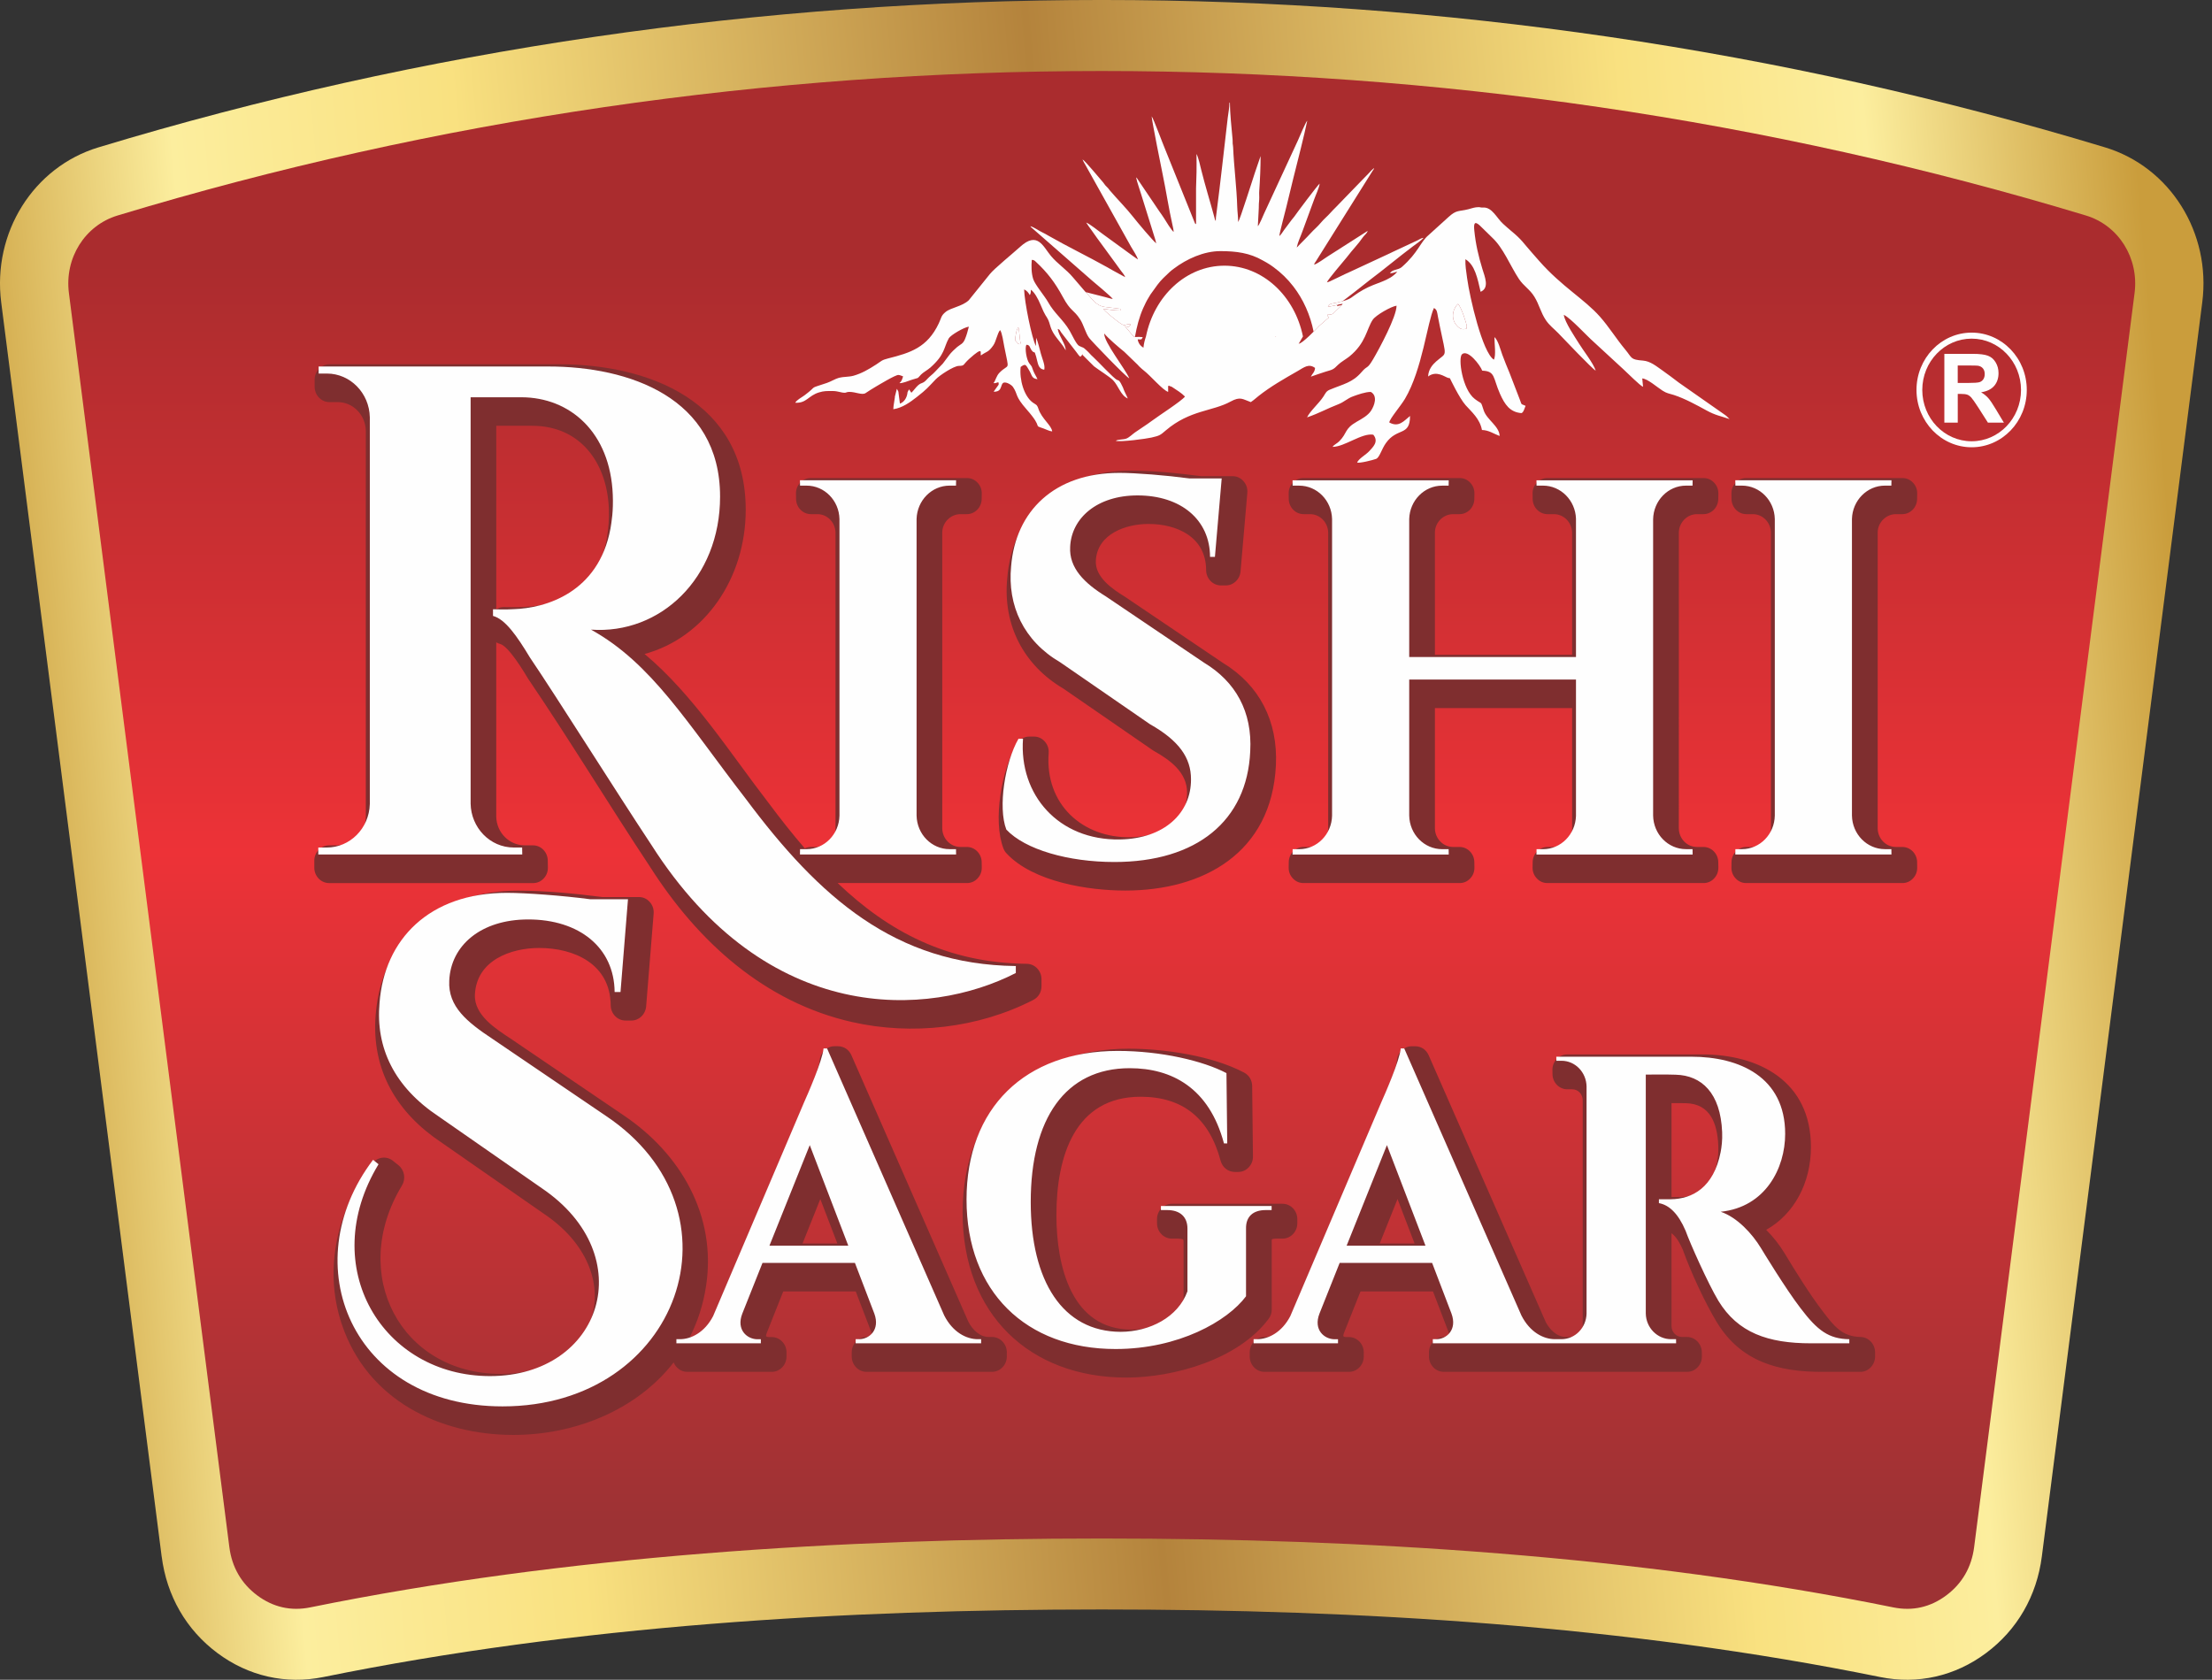 <svg xmlns="http://www.w3.org/2000/svg" fill="none" viewBox="0 0 79 60" height="60" width="79">
<rect x="0" y="0" width="79" height="60" fill="#333333" stroke="none"/>
<path fill="url(#paint0_linear_611_143)" d="M5.773 55.595L0.043 10.801C-0.275 8.309 1.193 5.967 3.515 5.264C26.698 -1.755 51.997 -1.755 75.181 5.264C77.503 5.967 78.972 8.309 78.652 10.801L72.923 55.595C72.742 57.007 72.045 58.215 70.932 59.045C69.825 59.872 68.488 60.175 67.151 59.903C58.088 58.06 48.57 57.489 39.348 57.489C30.126 57.489 20.608 58.06 11.546 59.903C10.208 60.175 8.871 59.872 7.764 59.045C6.651 58.215 5.954 57.006 5.774 55.595H5.773Z" clip-rule="evenodd" fill-rule="evenodd"></path>
<path fill="url(#paint1_linear_611_143)" d="M8.191 55.261L2.461 10.467C2.301 9.216 3.031 8.052 4.197 7.698C26.933 0.816 51.763 0.816 74.499 7.698C75.665 8.051 76.395 9.216 76.235 10.467L70.505 55.261C70.413 55.98 70.077 56.563 69.51 56.986C68.944 57.409 68.304 57.554 67.619 57.415C58.5 55.56 48.63 54.954 39.348 54.954C30.067 54.954 20.197 55.56 11.077 57.415C10.393 57.554 9.753 57.409 9.186 56.986C8.62 56.563 8.283 55.98 8.191 55.261Z" clip-rule="evenodd" fill-rule="evenodd"></path>
<path fill="#7F2E2F" d="M28.743 30.302C28.809 30.271 28.883 30.253 28.96 30.253H29.193C29.547 30.253 29.833 29.959 29.84 29.603V19.023C29.831 18.657 29.545 18.365 29.193 18.365H28.96C28.672 18.365 28.436 18.125 28.431 17.825L28.428 17.634C28.426 17.481 28.477 17.349 28.58 17.24C28.683 17.131 28.81 17.076 28.957 17.076H34.534C34.681 17.076 34.808 17.131 34.911 17.24C35.014 17.349 35.065 17.481 35.063 17.634L35.06 17.825C35.055 18.124 34.819 18.365 34.531 18.365H34.302C33.951 18.365 33.662 18.657 33.652 19.006L33.652 29.592C33.659 29.96 33.949 30.253 34.302 30.253H34.531C34.819 30.253 35.055 30.494 35.06 30.793L35.063 30.984C35.065 31.137 35.014 31.269 34.911 31.378C34.808 31.487 34.681 31.542 34.534 31.542H29.917C31.736 33.279 33.833 34.395 36.673 34.427C36.962 34.431 37.196 34.676 37.196 34.977V35.226C37.196 35.44 37.086 35.623 36.901 35.718C34.932 36.729 32.572 36.991 30.432 36.507C27.324 35.804 24.934 33.66 23.215 30.96C21.75 28.751 20.369 26.466 18.883 24.276C18.877 24.267 18.872 24.26 18.867 24.252C18.708 23.988 18.166 23.082 17.863 23.002C17.812 22.989 17.766 22.969 17.723 22.943V29.169C17.734 29.742 18.19 30.195 18.74 30.195H19.035C19.323 30.195 19.558 30.436 19.563 30.735L19.567 30.984C19.57 31.137 19.519 31.27 19.416 31.379C19.313 31.488 19.186 31.543 19.039 31.543H11.754C11.463 31.543 11.225 31.296 11.225 30.994V30.744C11.225 30.442 11.463 30.195 11.754 30.195H12.061C12.608 30.195 13.05 29.74 13.065 29.188V15.388C13.055 14.82 12.608 14.363 12.061 14.363H11.765C11.474 14.363 11.237 14.116 11.237 13.813V13.56C11.237 13.258 11.474 13.011 11.765 13.011H19.977C23.151 13.011 26.633 14.329 26.633 18.208C26.633 20.663 25.168 22.776 23.021 23.36C24.753 24.804 26.093 26.926 27.444 28.673C27.87 29.245 28.3 29.79 28.742 30.302H28.743ZM17.724 21.761C17.803 21.712 17.895 21.684 17.994 21.684C18.228 21.684 18.457 21.698 18.692 21.681C18.7 21.68 18.706 21.68 18.713 21.68C20.194 21.637 21.377 20.821 21.668 19.261C21.73 18.883 21.76 18.556 21.745 18.168C21.678 16.481 20.685 15.209 19.012 15.209H17.724V21.761ZM43.67 23.674C44.98 24.47 45.644 25.756 45.568 27.336C45.416 30.473 42.972 31.81 40.188 31.81C38.88 31.81 36.907 31.508 35.95 30.485C35.899 30.431 35.864 30.376 35.837 30.306C35.448 29.29 35.778 27.499 36.309 26.577C36.407 26.407 36.572 26.31 36.762 26.31H36.925C37.078 26.31 37.209 26.37 37.313 26.486C37.416 26.603 37.464 26.743 37.452 26.901C37.316 28.743 38.675 29.936 40.378 29.906C41.329 29.889 42.396 29.45 42.396 28.311C42.396 27.574 41.768 27.137 41.206 26.82C41.192 26.812 41.18 26.805 41.166 26.795L37.98 24.598C36.569 23.766 35.81 22.338 35.973 20.657C36.17 18.154 38.036 16.811 40.366 16.811C41.185 16.811 42.085 16.902 42.9 17.009H44.021C44.174 17.009 44.307 17.07 44.411 17.188C44.514 17.306 44.561 17.448 44.547 17.608L44.305 20.411C44.281 20.695 44.053 20.911 43.779 20.911H43.605C43.314 20.911 43.077 20.665 43.076 20.363C43.073 19.172 42.024 18.715 41.015 18.715C40.225 18.715 39.185 19.061 39.137 20.031C39.107 20.619 39.737 21.045 40.16 21.305C40.167 21.309 40.173 21.312 40.179 21.317L43.67 23.674L43.67 23.674ZM56.147 25.293H51.247V29.592C51.254 29.96 51.544 30.253 51.897 30.253H52.127C52.415 30.253 52.65 30.493 52.655 30.793L52.658 30.983C52.661 31.137 52.61 31.269 52.507 31.378C52.404 31.487 52.277 31.542 52.13 31.542H46.553C46.406 31.542 46.279 31.487 46.176 31.378C46.072 31.269 46.022 31.137 46.024 30.983L46.027 30.793C46.032 30.494 46.267 30.253 46.556 30.253H46.788C47.142 30.253 47.428 29.959 47.435 29.602V19.022C47.427 18.657 47.14 18.365 46.788 18.365H46.556C46.268 18.365 46.032 18.124 46.027 17.825L46.024 17.634C46.022 17.481 46.072 17.349 46.176 17.24C46.279 17.131 46.406 17.076 46.553 17.076H52.13C52.277 17.076 52.403 17.131 52.507 17.24C52.61 17.349 52.661 17.481 52.658 17.634L52.655 17.825C52.65 18.124 52.415 18.365 52.127 18.365H51.897C51.546 18.365 51.257 18.657 51.247 19.006V23.389H56.147V19.006C56.129 18.648 55.843 18.365 55.497 18.365H55.267C54.979 18.365 54.743 18.124 54.738 17.825L54.735 17.634C54.733 17.481 54.784 17.349 54.888 17.24C54.99 17.131 55.117 17.076 55.264 17.076H60.841C60.988 17.076 61.115 17.131 61.218 17.24C61.321 17.349 61.372 17.481 61.37 17.634L61.367 17.825C61.362 18.124 61.127 18.365 60.838 18.365H60.605C60.252 18.365 59.965 18.663 59.959 19.019L59.958 29.592C59.965 29.96 60.252 30.253 60.605 30.253H60.838C61.126 30.253 61.362 30.494 61.367 30.794L61.37 30.984C61.372 31.137 61.321 31.269 61.218 31.378C61.115 31.487 60.988 31.542 60.841 31.542H55.264C55.117 31.542 54.991 31.487 54.888 31.378C54.784 31.269 54.733 31.137 54.735 30.984L54.738 30.794C54.743 30.494 54.979 30.253 55.267 30.253H55.497C55.849 30.253 56.135 29.962 56.147 29.615V25.293H56.147ZM68.468 30.793L68.471 30.983C68.474 31.137 68.423 31.269 68.32 31.378C68.216 31.487 68.09 31.542 67.943 31.542H62.365C62.218 31.542 62.092 31.487 61.989 31.378C61.886 31.269 61.835 31.137 61.837 30.983L61.84 30.793C61.845 30.494 62.08 30.253 62.368 30.253H62.601C62.955 30.253 63.241 29.959 63.248 29.602L63.248 19.022C63.24 18.657 62.953 18.365 62.601 18.365H62.368C62.08 18.365 61.845 18.124 61.84 17.825L61.837 17.634C61.835 17.481 61.885 17.349 61.989 17.24C62.092 17.131 62.218 17.076 62.365 17.076H67.943C68.09 17.076 68.216 17.131 68.32 17.24C68.423 17.349 68.474 17.481 68.471 17.634L68.468 17.825C68.463 18.124 68.228 18.365 67.94 18.365H67.71C67.359 18.365 67.07 18.657 67.06 19.006V29.592C67.067 29.96 67.357 30.253 67.71 30.253H67.94C68.228 30.253 68.464 30.493 68.469 30.793H68.468ZM24.637 47.756H24.672C24.98 47.756 25.24 47.503 25.382 47.238L28.63 39.604C28.779 39.273 29.249 38.199 29.274 37.877C29.296 37.59 29.524 37.371 29.801 37.371H29.927C30.139 37.371 30.32 37.492 30.408 37.693L34.585 47.213C34.73 47.492 34.988 47.756 35.312 47.756H35.429C35.72 47.756 35.958 48.003 35.958 48.306V48.452C35.958 48.754 35.72 49.001 35.429 49.001H30.948C30.657 49.001 30.419 48.755 30.419 48.452V48.306C30.419 48.003 30.657 47.756 30.948 47.756H31.072C31.181 47.756 31.149 47.664 31.122 47.592L30.563 46.13H27.973L27.389 47.599C27.379 47.622 27.352 47.701 27.362 47.728C27.373 47.747 27.419 47.759 27.439 47.759H27.561C27.853 47.759 28.09 48.005 28.09 48.308V48.452C28.09 48.755 27.853 49.002 27.561 49.002H24.546C24.327 49.002 24.139 48.862 24.059 48.665C22.736 50.366 20.531 51.255 18.337 51.255C15.707 51.255 13.111 50.017 12.204 47.292C11.539 45.296 12.061 43.184 13.297 41.558C13.477 41.322 13.808 41.28 14.036 41.465L14.232 41.622C14.447 41.796 14.5 42.109 14.354 42.349C12.435 45.516 14.313 49.075 17.889 49.075C21.444 49.075 22.505 45.441 19.445 43.369L15.773 40.814C14.182 39.758 13.255 38.232 13.417 36.245C13.651 33.362 15.803 31.813 18.492 31.813C19.468 31.813 20.539 31.916 21.51 32.042H22.817C22.971 32.042 23.102 32.102 23.206 32.219C23.31 32.337 23.356 32.478 23.344 32.637L23.076 35.95C23.053 36.235 22.825 36.453 22.549 36.453H22.34C22.051 36.453 21.814 36.21 21.811 35.909C21.798 34.433 20.51 33.861 19.255 33.861C18.24 33.861 17.019 34.303 16.961 35.526C16.925 36.27 17.734 36.765 18.261 37.115L22.304 39.86C24.29 41.209 25.599 43.403 25.218 45.926C25.117 46.598 24.917 47.208 24.637 47.756V47.756ZM28.661 44.417H29.906L29.297 42.829L28.662 44.417H28.661ZM42.27 46.486V44.359C42.27 44.342 42.268 44.294 42.258 44.279C42.229 44.25 42.11 44.243 42.074 44.243H41.851C41.56 44.243 41.322 43.996 41.322 43.693V43.547C41.322 43.245 41.56 42.998 41.851 42.998H45.805C46.096 42.998 46.333 43.245 46.333 43.547V43.693C46.333 43.996 46.096 44.243 45.805 44.243H45.591C45.555 44.243 45.455 44.245 45.424 44.27C45.416 44.286 45.418 44.326 45.419 44.357V46.772C45.419 46.899 45.383 47.008 45.308 47.108C44.226 48.564 41.916 49.206 40.228 49.206C36.785 49.206 34.379 46.955 34.379 43.316C34.379 39.616 36.839 37.459 40.31 37.459C41.581 37.459 43.286 37.707 44.431 38.311C44.611 38.406 44.718 38.584 44.72 38.794L44.748 41.305C44.75 41.458 44.699 41.589 44.595 41.698C44.492 41.806 44.366 41.861 44.219 41.861H44.102C43.861 41.861 43.657 41.7 43.593 41.459C43.186 39.935 42.235 39.175 40.734 39.175C38.389 39.175 37.729 41.3 37.729 43.404C37.729 45.23 38.266 47.491 40.414 47.493C41.108 47.494 41.963 47.188 42.27 46.486ZM55.2 47.214C55.345 47.492 55.603 47.756 55.927 47.756H56.153C56.356 47.756 56.52 47.588 56.525 47.392V39.289C56.521 39.078 56.357 38.909 56.153 38.909H55.975C55.687 38.909 55.451 38.669 55.446 38.37L55.444 38.223C55.442 38.07 55.493 37.938 55.596 37.829C55.699 37.72 55.825 37.664 55.972 37.664H60.801C62.812 37.664 64.676 38.615 64.676 40.971C64.676 42.251 64.078 43.367 63.078 43.929C63.332 44.181 63.553 44.467 63.727 44.753C64.151 45.452 64.619 46.212 65.11 46.855C65.5 47.366 65.792 47.745 66.447 47.756C66.735 47.761 66.967 48.006 66.967 48.306V48.452C66.967 48.755 66.729 49.002 66.438 49.002H65.069C63.531 49.002 62.177 48.649 61.315 47.229C60.894 46.535 60.377 45.418 60.1 44.637C60.022 44.457 59.882 44.18 59.697 44.051V47.376C59.702 47.589 59.87 47.756 60.074 47.756H60.25C60.538 47.756 60.774 47.998 60.779 48.297L60.781 48.443C60.784 48.596 60.733 48.728 60.63 48.837C60.526 48.946 60.4 49.001 60.253 49.001H51.563C51.272 49.001 51.035 48.755 51.035 48.452V48.306C51.035 48.003 51.272 47.756 51.563 47.756H51.688C51.797 47.756 51.765 47.664 51.738 47.592L51.179 46.13H48.589L48.004 47.599C47.995 47.622 47.968 47.701 47.977 47.728C47.989 47.747 48.035 47.759 48.055 47.759H48.177C48.468 47.759 48.706 48.005 48.706 48.308V48.452C48.706 48.755 48.468 49.002 48.177 49.002H45.161C44.87 49.002 44.633 48.755 44.633 48.452V48.306C44.633 48.004 44.87 47.756 45.161 47.756H45.288C45.596 47.756 45.856 47.504 45.998 47.238L49.246 39.605C49.395 39.273 49.865 38.199 49.89 37.877C49.912 37.591 50.141 37.372 50.417 37.372H50.543C50.755 37.372 50.936 37.493 51.024 37.693L55.201 47.214H55.2ZM59.697 42.757H60.06C60.823 42.747 61.182 42.245 61.326 41.506C61.363 41.316 61.375 41.124 61.368 40.93C61.336 40.127 61.079 39.432 60.222 39.406C60.047 39.401 59.872 39.402 59.697 39.404V42.757H59.697ZM49.276 44.417H50.521L49.912 42.829L49.276 44.417Z" clip-rule="evenodd" fill-rule="evenodd"></path>
<path fill="#FEFEFE" d="M11.38 13.09V13.343H11.675C12.509 13.343 13.192 14.04 13.208 14.908V28.717C13.184 29.601 12.489 30.273 11.675 30.273H11.368V30.522H18.652L18.648 30.273H18.353C17.491 30.273 16.824 29.555 16.808 28.709V14.19H18.624C20.357 14.194 21.797 15.439 21.885 17.676C21.909 18.257 21.842 18.638 21.802 18.883C21.375 21.174 19.486 21.725 18.341 21.759C18.046 21.779 17.698 21.763 17.607 21.763V22C18.046 22.116 18.465 22.721 18.928 23.489C19.866 24.871 22.025 28.311 23.263 30.178C27.398 36.672 33.174 36.349 36.279 34.755V34.506C31.976 34.456 29.27 32.066 26.639 28.539C24.544 25.83 23.282 23.693 21.107 22.49C23.578 22.668 25.717 20.66 25.717 17.739C25.717 14.191 22.448 13.091 19.59 13.091H11.38V13.09ZM34.143 30.331H33.914C33.271 30.331 32.748 29.797 32.735 29.132V18.536C32.754 17.877 33.274 17.346 33.914 17.346H34.143L34.146 17.155H28.57L28.573 17.346H28.805C29.445 17.346 29.966 17.877 29.981 18.539V29.132C29.968 29.797 29.448 30.331 28.805 30.331H28.573L28.57 30.522H34.146L34.143 30.331ZM39.503 21.308C38.719 20.827 38.177 20.283 38.22 19.532C38.266 18.508 39.178 17.696 40.626 17.696C42.178 17.696 43.213 18.568 43.216 19.892H43.39L43.632 17.089H42.478C41.639 16.977 40.568 16.891 39.977 16.891C37.66 16.891 36.267 18.256 36.111 20.233C35.976 21.626 36.555 22.892 37.868 23.659L41.069 25.867C42.101 26.45 42.539 27.064 42.536 27.84C42.539 29.034 41.596 29.956 39.998 29.985C37.795 30.023 36.389 28.381 36.536 26.389H36.374C35.894 27.223 35.634 28.832 35.94 29.631C36.61 30.347 38.152 30.79 39.799 30.79C42.737 30.79 44.54 29.323 44.651 26.838C44.73 25.409 44.121 24.347 43.004 23.672L39.502 21.308L39.503 21.308ZM60.448 30.331H60.215C59.573 30.331 59.052 29.797 59.04 29.132V18.549C59.052 17.884 59.573 17.346 60.215 17.346H60.448L60.451 17.156H54.874L54.877 17.346H55.106C55.743 17.346 56.261 17.872 56.285 18.524V23.469H50.329V18.537C50.347 17.878 50.868 17.347 51.507 17.347H51.737L51.74 17.156H46.163L46.166 17.347H46.398C47.038 17.347 47.559 17.878 47.574 18.54V29.133C47.561 29.797 47.041 30.332 46.398 30.332H46.166L46.163 30.523H51.74L51.737 30.332H51.507C50.864 30.332 50.341 29.797 50.329 29.133V24.274H56.285V29.145C56.264 29.804 55.746 30.332 55.106 30.332H54.877L54.874 30.523H60.451L60.448 30.332V30.331ZM67.549 30.331H67.319C66.677 30.331 66.153 29.797 66.141 29.132V18.536C66.159 17.877 66.68 17.346 67.319 17.346H67.549L67.552 17.155H61.975L61.978 17.346H62.211C62.851 17.346 63.371 17.877 63.386 18.539V29.132C63.374 29.797 62.854 30.331 62.211 30.331H61.978L61.975 30.522H67.552L67.549 30.331Z"></path>
<path fill="#FEFEFE" d="M17.584 37.105C16.692 36.512 15.994 35.959 16.045 35.028C16.099 33.774 17.172 32.842 18.866 32.842C20.687 32.842 21.937 33.845 21.951 35.434H22.161L22.428 32.121H21.088C20.084 31.99 18.794 31.892 18.104 31.892C15.326 31.892 13.725 33.56 13.555 35.821C13.411 37.424 14.079 38.825 15.668 39.88L19.35 42.442C22.912 44.853 21.5 49.153 17.5 49.153C13.671 49.153 11.294 45.258 13.519 41.586L13.324 41.428C10.492 45.154 12.558 50.235 17.949 50.235C24.274 50.235 26.739 43.261 21.627 39.85L17.584 37.105V37.105ZM29.539 37.451H29.412C29.379 37.875 28.821 39.143 28.72 39.367L25.468 47.011C25.168 47.591 24.683 47.835 24.284 47.835H24.157V47.981H27.173V47.837H27.051C26.688 47.837 26.282 47.503 26.512 46.918L27.232 45.11H30.533L31.225 46.918C31.441 47.503 31.044 47.835 30.683 47.835H30.559V47.981H35.04V47.835H34.923C34.511 47.835 34.027 47.586 33.722 46.987L29.539 37.451H29.539ZM27.48 44.495L28.92 40.903L30.296 44.495H27.48ZM45.415 43.223V43.077H41.461V43.223H41.684C42.139 43.221 42.411 43.462 42.409 43.889V46.124C42.076 47.05 41.06 47.569 40.024 47.572C37.951 47.566 36.812 45.758 36.812 42.933C36.812 39.962 38.045 38.155 40.346 38.155C41.848 38.155 43.183 38.855 43.713 40.842H43.83L43.802 38.331C42.974 37.894 41.469 37.538 39.921 37.538C36.603 37.538 34.519 39.583 34.519 42.845C34.519 46.138 36.646 48.186 39.84 48.186C42.093 48.186 43.84 47.191 44.501 46.302V43.886C44.492 43.462 44.747 43.223 45.202 43.223H45.416L45.415 43.223ZM50.153 37.451H50.026C49.993 37.875 49.435 39.143 49.334 39.367L46.082 47.011C45.782 47.591 45.296 47.835 44.898 47.835H44.771V47.981H47.786V47.837H47.665C47.301 47.837 46.895 47.503 47.125 46.918L47.845 45.11H51.147L51.838 46.918C52.054 47.503 51.658 47.835 51.297 47.835H51.172V47.981H55.653V47.835H55.536C55.123 47.835 54.64 47.586 54.336 46.987L50.152 37.451H50.153ZM48.094 44.495L49.533 40.903L50.91 44.495H48.094ZM55.582 37.744L55.585 37.89H55.763C56.255 37.887 56.654 38.299 56.663 38.809V46.921C56.651 47.428 56.253 47.835 55.763 47.835H55.585L55.582 47.981H59.861L59.859 47.835H59.683C59.188 47.835 58.787 47.425 58.778 46.916V38.383C58.956 38.388 59.472 38.373 59.847 38.388C60.771 38.412 61.449 39.038 61.505 40.438C61.517 40.732 61.486 40.967 61.453 41.145C61.203 42.427 60.433 42.827 59.676 42.836H59.247V42.975C59.613 43.041 59.936 43.346 60.199 43.96C60.354 44.399 61.001 45.847 61.372 46.466C62.068 47.604 63.137 47.982 64.678 47.982H66.047V47.836C65.313 47.824 64.912 47.529 64.305 46.727C63.775 46.039 62.931 44.648 62.889 44.577C62.577 44.065 62.047 43.485 61.454 43.283C63.05 43.117 63.756 41.732 63.756 40.501C63.756 38.466 62.117 37.745 60.41 37.745H55.583L55.582 37.744Z"></path>
<path fill="#FEFEFE" d="M41.131 4.155C41.136 4.313 41.499 6.108 41.523 6.225C41.648 6.822 41.738 7.433 41.874 8.036C41.89 8.111 41.914 8.206 41.916 8.285C41.838 8.226 41.638 7.902 41.576 7.798C41.521 7.706 41.464 7.638 41.404 7.548L40.659 6.445C40.632 6.402 40.613 6.364 40.575 6.336C40.614 6.529 40.7 6.751 40.753 6.932L41.121 8.111C41.152 8.217 41.18 8.307 41.21 8.399C41.239 8.486 41.276 8.604 41.294 8.693C41.178 8.604 40.618 7.939 40.465 7.742C40.24 7.453 39.888 7.097 39.639 6.804C39.62 6.783 39.618 6.779 39.6 6.755C39.587 6.737 39.592 6.742 39.578 6.725L39.475 6.619C39.437 6.576 39.435 6.557 39.4 6.518C39.31 6.417 38.74 5.726 38.662 5.695C38.675 5.737 38.753 5.877 38.781 5.921L40.398 8.819C40.461 8.929 40.613 9.153 40.64 9.268C40.565 9.211 40.486 9.165 40.408 9.105L39.372 8.351C39.256 8.265 38.888 7.975 38.793 7.95C38.85 8.047 38.902 8.107 38.966 8.199C39.251 8.611 39.555 9.003 39.845 9.41C39.907 9.498 39.961 9.57 40.022 9.655C40.066 9.717 40.166 9.827 40.183 9.899L39.752 9.664C39.677 9.623 39.616 9.585 39.545 9.546C38.85 9.157 38.127 8.81 37.436 8.414C37.366 8.374 37.304 8.336 37.226 8.3C37.098 8.241 36.935 8.116 36.799 8.08C36.822 8.12 36.848 8.137 36.885 8.168L39.008 10.027C39.086 10.093 39.695 10.599 39.742 10.679C39.663 10.671 39.564 10.633 39.473 10.612L38.778 10.435C39 10.661 39.128 10.921 39.462 10.964C39.657 10.989 39.832 11.01 40.014 11.032L40.012 11.093C39.78 11.093 39.602 11.052 39.402 11.033C39.455 11.121 39.933 11.508 40.065 11.583C40.186 11.651 40.163 11.577 40.387 11.577C40.332 11.698 40.3 11.677 40.174 11.652C40.455 11.975 40.473 12.034 40.533 12.039C40.599 11.671 40.684 11.332 40.829 11.004C40.845 10.966 40.857 10.947 40.875 10.908C40.945 10.751 41.004 10.657 41.088 10.519L41.338 10.172C41.468 9.996 41.618 9.863 41.772 9.717C41.825 9.667 41.865 9.64 41.925 9.594C42.377 9.252 42.992 8.97 43.583 8.97C44.155 8.97 44.634 9.035 45.103 9.305C45.19 9.355 45.278 9.398 45.362 9.457C45.407 9.488 45.438 9.51 45.483 9.542C45.75 9.738 45.987 9.965 46.195 10.237C46.55 10.699 46.794 11.25 46.915 11.848C47.003 11.759 47.079 11.68 47.118 11.637L47.413 11.381C47.504 11.299 47.457 11.36 47.45 11.323C47.445 11.294 47.438 11.344 47.399 11.244C47.59 11.244 47.601 11.216 47.71 11.105C47.784 11.028 47.855 10.978 47.92 10.896C47.839 10.912 47.771 10.927 47.752 10.938C47.769 10.883 47.75 10.915 47.791 10.882L47.674 10.911L47.475 10.951C47.42 10.949 47.462 10.962 47.426 10.939C47.467 10.838 47.659 10.829 47.747 10.809C47.823 10.792 47.886 10.777 47.941 10.762C48.039 10.688 48.139 10.619 48.235 10.54C48.278 10.504 48.288 10.498 48.333 10.465L48.912 10.009C49.434 9.617 49.94 9.191 50.462 8.799C50.566 8.721 50.758 8.592 50.841 8.497C50.767 8.496 50.689 8.556 50.619 8.588L49.75 8.994C49.707 9.013 49.682 9.027 49.647 9.044L48.255 9.691C48.114 9.756 47.968 9.82 47.827 9.892C47.75 9.931 47.685 9.959 47.608 9.996C47.555 10.022 47.446 10.079 47.391 10.084C47.41 10.002 47.976 9.341 48.08 9.214L48.096 9.195C48.098 9.192 48.101 9.188 48.103 9.186C48.106 9.182 48.116 9.17 48.119 9.166C48.296 8.93 48.507 8.722 48.673 8.477C48.725 8.4 48.824 8.338 48.846 8.247L47.413 9.162C47.303 9.231 47.052 9.422 46.933 9.453C46.946 9.399 46.966 9.379 46.994 9.337L49.02 6.105C49.053 6.051 49.062 6.059 49.075 6.001C49.013 6.048 48.945 6.119 48.891 6.182C48.831 6.252 48.781 6.287 48.719 6.358L47.709 7.401C47.577 7.527 47.472 7.66 47.34 7.78C47.228 7.88 47.113 8.037 47.001 8.138C46.854 8.272 46.724 8.429 46.58 8.569C46.577 8.572 46.573 8.575 46.571 8.578L46.398 8.753C46.361 8.79 46.352 8.81 46.312 8.841C46.353 8.638 46.448 8.456 46.518 8.257L46.931 7.131C46.98 6.99 47.12 6.695 47.13 6.558C47.062 6.609 46.319 7.597 46.224 7.738C46.189 7.788 46.163 7.807 46.13 7.854L45.867 8.205C45.814 8.273 45.758 8.381 45.691 8.432C45.701 8.293 45.902 7.563 45.94 7.396L46.191 6.364C46.334 5.797 46.582 4.827 46.688 4.311C46.63 4.36 46.401 4.911 46.351 5.023L45.146 7.628C45.107 7.718 44.974 8.036 44.923 8.079L44.956 7.448C44.955 7.316 44.963 7.236 44.971 7.132C44.978 7.031 44.965 6.918 44.973 6.818C45.001 6.433 45.021 5.982 45.021 5.574L44.82 6.162C44.733 6.415 44.288 7.842 44.22 7.931C44.22 7.736 44.192 7.569 44.187 7.393C44.168 6.705 44.069 5.953 44.04 5.258C44.037 5.18 44.029 5.197 44.024 5.127C44.021 5.078 44.026 5.032 44.021 4.982C43.986 4.612 43.925 4.008 43.925 3.671L43.909 3.662C43.909 3.845 43.868 4.038 43.848 4.206C43.713 5.346 43.592 6.49 43.444 7.626C43.431 7.724 43.419 7.788 43.419 7.894C43.387 7.853 43.383 7.804 43.367 7.748C43.215 7.187 43.046 6.648 42.905 6.083C42.876 5.966 42.797 5.605 42.732 5.5C42.732 5.713 42.739 5.939 42.733 6.15L42.716 6.725C42.716 7.152 42.716 7.578 42.716 8.005C42.678 7.99 42.693 7.999 42.672 7.963L41.62 5.351C41.535 5.155 41.191 4.221 41.13 4.154L41.131 4.155ZM43.731 9.49C45.096 9.49 46.239 10.569 46.534 12.017L46.159 12.664C46.062 12.611 45.803 11.944 45.549 12.017C43.888 14.88 40.181 14.176 40.928 12.017C41.223 10.569 42.366 9.49 43.731 9.49Z" clip-rule="evenodd" fill-rule="evenodd"></path>
<path fill="#FEFEFE" d="M36.468 12.291C36.41 12.202 36.415 11.825 36.371 11.692C36.297 11.758 36.259 12.04 36.255 12.16C36.35 12.239 36.337 12.31 36.468 12.291ZM52.385 11.653C52.385 11.589 52.202 10.99 52.073 10.856C51.923 10.975 51.772 11.35 52.032 11.633C52.167 11.78 52.236 11.765 52.37 11.747C52.38 11.705 52.386 11.701 52.386 11.654L52.385 11.653ZM61.767 14.968C61.438 14.855 61.268 14.837 60.944 14.659C60.6 14.471 60.18 14.239 59.783 14.109C59.601 14.05 59.543 14.059 59.378 13.955C59.189 13.836 58.846 13.53 58.652 13.517L58.681 13.817C58.571 13.776 58.111 13.308 57.978 13.19L56.923 12.217C56.666 11.993 56.102 11.367 55.851 11.245C55.877 11.502 56.279 12.085 56.389 12.266C56.543 12.52 56.905 12.971 56.989 13.239C56.86 13.171 55.866 12.121 55.649 11.897C55.5 11.743 55.338 11.627 55.209 11.435C55.022 11.155 54.973 10.88 54.8 10.6C54.634 10.329 54.417 10.222 54.244 9.959C53.94 9.499 53.69 8.857 53.297 8.492L52.842 8.047C52.661 7.888 52.628 7.978 52.654 8.236C52.705 8.733 52.8 9.138 52.943 9.608C53.028 9.886 53.204 10.285 52.879 10.423C52.768 9.939 52.676 9.462 52.336 9.259C52.328 9.487 52.362 9.68 52.397 9.938C52.492 10.634 52.944 12.589 53.352 12.847C53.437 12.692 53.37 12.272 53.373 12.041C53.507 12.153 53.589 12.498 53.653 12.67C53.734 12.889 53.826 13.115 53.91 13.315L54.283 14.283C54.357 14.49 54.318 14.415 54.485 14.496C54.45 14.574 54.411 14.74 54.335 14.756C53.927 14.722 53.744 14.454 53.571 14.067C53.316 13.494 53.413 13.255 52.937 13.24C52.861 13.038 52.422 12.466 52.214 12.654C52.069 12.787 52.223 13.911 52.674 14.253C52.955 14.467 52.866 14.297 52.992 14.666C53.105 14.997 53.55 15.225 53.558 15.573C53.328 15.486 53.174 15.367 52.927 15.359C52.852 14.957 52.558 14.713 52.343 14.473C52.118 14.221 51.782 13.509 51.782 13.51L51.717 13.498C51.603 13.467 51.304 13.22 51.004 13.448C51.013 13.195 51.164 13.024 51.291 12.911C51.69 12.559 51.66 12.821 51.427 11.675C51.406 11.572 51.373 11.407 51.354 11.307C51.325 11.157 51.328 11.061 51.212 11.002C50.976 11.503 50.798 13.2 50.176 14.248C50.024 14.502 49.638 14.949 49.616 15.089C49.955 15.28 50.141 15.034 50.358 14.858C50.359 15.598 49.9 15.255 49.495 15.829C49.338 16.052 49.269 16.345 49.146 16.391C49.026 16.436 48.539 16.558 48.469 16.52C48.526 16.38 48.793 16.236 48.901 16.115C49.032 15.97 49.252 15.777 49.046 15.527C48.636 15.458 48.026 15.961 47.591 15.962C47.647 15.88 47.752 15.841 47.828 15.765C48.13 15.462 48.003 15.321 48.463 15.059C48.635 14.961 48.853 14.844 48.966 14.671C49.087 14.486 49.212 14.141 48.957 13.999C48.758 13.999 48.493 14.096 48.327 14.156C48.114 14.232 48.008 14.359 47.802 14.438C47.396 14.594 47.113 14.761 46.681 14.908C46.781 14.691 47.103 14.412 47.265 14.164C47.341 14.046 47.362 13.974 47.489 13.921C47.985 13.714 48.301 13.669 48.626 13.292C48.855 13.025 48.814 13.214 49.04 12.831C49.269 12.443 49.877 11.31 49.877 10.919C49.687 10.945 49.139 11.254 49.026 11.422C48.805 11.752 48.787 12.251 48.19 12.735C48.094 12.813 47.877 12.94 47.791 13.027C47.613 13.211 47.585 13.203 47.349 13.274C47.179 13.324 47.004 13.392 46.816 13.454C46.87 13.341 46.956 13.296 46.966 13.142C46.74 12.976 46.575 13.122 46.348 13.252C45.874 13.523 45.382 13.802 44.952 14.142C44.853 14.22 44.788 14.285 44.671 14.363C44.379 14.26 44.301 14.151 43.95 14.343C43.304 14.698 42.499 14.64 41.639 15.371C41.437 15.544 41.422 15.561 41.121 15.63C40.942 15.671 40.03 15.797 39.847 15.745C39.95 15.685 40.109 15.71 40.227 15.665C40.331 15.625 40.444 15.51 40.534 15.447C40.729 15.309 40.929 15.188 41.145 15.027C41.388 14.845 42.186 14.334 42.321 14.165C42.197 14.036 42.023 13.932 41.875 13.833C41.828 13.802 41.77 13.767 41.719 13.787L41.72 13.998C41.528 13.939 41.08 13.408 40.85 13.234C40.794 13.191 40.768 13.164 40.712 13.113C40.663 13.067 40.679 13.082 40.64 13.037L40.154 12.567C39.984 12.43 39.569 12.081 39.437 11.912C39.418 12.214 40.19 13.178 40.332 13.514C40.216 13.469 38.98 12.182 38.898 12.071C38.771 11.9 38.699 11.596 38.578 11.41C38.337 11.039 38.246 11.141 37.955 10.601C37.679 10.091 37.401 9.728 37.001 9.357C36.947 9.308 36.932 9.284 36.849 9.283C36.832 9.497 36.831 9.755 36.901 9.97C36.965 10.169 37.315 10.582 37.431 10.79C37.658 11.198 37.962 11.407 38.2 11.81C38.282 11.95 38.441 12.304 38.539 12.354C38.722 12.446 38.65 12.373 38.806 12.515C38.908 12.606 38.932 12.655 39.038 12.748C39.197 12.889 39.775 13.52 39.895 13.569C39.904 13.573 39.933 13.583 39.941 13.586C40.005 13.612 40.059 13.749 40.093 13.816C40.117 13.864 40.103 13.836 40.128 13.902C40.171 14.019 40.235 14.122 40.278 14.234C40.023 14.125 39.943 13.777 39.751 13.58C39.629 13.455 39.226 13.205 39.072 13.085L38.663 12.678C38.534 12.716 38.767 12.602 38.63 12.703C38.626 12.706 38.608 12.722 38.603 12.724C38.568 12.743 38.626 12.768 38.562 12.726C38.538 12.711 38.469 12.613 38.446 12.582L37.898 11.873C37.841 11.789 37.862 11.779 37.775 11.749C37.818 12.011 38.066 12.293 38.059 12.511C37.916 12.242 37.68 12.053 37.555 11.769C37.508 11.661 37.486 11.535 37.439 11.431C37.364 11.266 37.347 11.336 37.152 10.861C37.081 10.688 36.943 10.429 36.816 10.349C36.816 10.417 36.817 10.484 36.779 10.54C36.727 10.453 36.681 10.387 36.576 10.337C36.587 10.791 36.853 12.091 36.997 12.361L37.005 12.065C37.06 12.177 37.134 12.478 37.174 12.632C37.219 12.806 37.335 13.046 37.295 13.206C37.066 13.175 37.073 12.974 37.004 12.734C36.928 12.471 36.962 12.668 36.844 12.512C36.77 12.413 36.788 12.316 36.655 12.316C36.595 12.449 36.661 12.847 36.761 12.978C36.888 13.146 36.82 13.035 36.905 13.25C36.947 13.355 37.01 13.446 37.053 13.543C36.841 13.522 36.864 13.409 36.757 13.231C36.635 13.029 36.633 12.972 36.452 13.108C36.403 13.555 36.569 14.154 36.89 14.382C36.994 14.456 37.034 14.443 37.084 14.595C37.203 14.962 37.557 15.192 37.578 15.41C37.471 15.399 37.359 15.336 37.272 15.306C36.857 15.162 37.298 15.342 36.67 14.63C36.23 14.131 36.367 14.104 36.179 13.823C36.128 13.748 35.953 13.642 35.853 13.666C35.777 13.684 35.768 13.809 35.723 13.889C35.676 13.973 35.579 13.998 35.487 13.99L35.658 13.752C35.676 13.704 35.663 13.751 35.668 13.715L35.662 13.66C35.595 13.649 35.59 13.698 35.483 13.684C35.561 13.586 35.579 13.43 35.7 13.308C36.047 12.959 36.05 13.309 35.867 12.382C35.841 12.249 35.786 11.86 35.716 11.791C35.614 11.916 35.576 12.194 35.474 12.338C35.293 12.597 35.244 12.543 35.034 12.695C34.991 12.626 35.16 12.328 34.615 12.819C34.372 13.038 34.469 13.064 34.239 13.07C34.063 13.074 33.556 13.406 33.423 13.545C33.126 13.855 33.107 13.896 32.75 14.176C32.505 14.368 32.224 14.571 31.904 14.617L31.911 14.525C31.912 14.516 31.913 14.508 31.913 14.499L31.952 14.242C31.973 14.125 31.949 14.262 31.961 14.162L32.031 13.887L32.071 13.96C32.13 14.102 32.065 13.925 32.086 14.002L32.14 14.417C32.285 14.367 32.38 14.219 32.406 14.057C32.413 14.009 32.404 14.03 32.424 13.984C32.436 13.956 32.467 13.911 32.467 13.91C32.472 13.915 32.478 13.918 32.48 13.928L32.549 14.029C32.63 13.951 32.714 13.827 32.794 13.759C32.925 13.648 32.958 13.719 33.117 13.537C33.205 13.438 33.31 13.373 33.401 13.271C33.493 13.169 33.574 13.094 33.671 12.989L33.91 12.671C33.959 12.602 34.113 12.452 34.185 12.394C34.306 12.296 34.392 12.286 34.462 12.117C34.523 11.972 34.557 11.844 34.602 11.668C34.426 11.691 33.95 11.97 33.885 12.085C33.7 12.418 33.757 12.661 33.225 13.131C33.134 13.212 32.967 13.303 32.895 13.379C32.729 13.555 32.845 13.471 32.546 13.571C32.45 13.604 32.219 13.699 32.124 13.684C32.206 13.61 32.214 13.565 32.253 13.444C32.213 13.429 32.132 13.393 32.084 13.393C31.971 13.393 31.385 13.75 31.282 13.809C31.141 13.889 31.052 13.952 30.912 14.042C30.789 14.121 30.559 13.998 30.337 13.998C30.232 13.998 30.224 14.029 30.173 14.029C30.03 14.029 29.932 13.967 29.737 13.967C29.523 13.967 29.434 13.962 29.256 14.015C28.865 14.13 28.809 14.41 28.4 14.385C28.464 14.277 28.633 14.196 28.74 14.115C29.24 13.741 28.83 13.914 29.529 13.679C29.668 13.633 29.838 13.527 29.965 13.494C30.123 13.453 30.313 13.467 30.475 13.423C30.771 13.34 31.021 13.195 31.293 13.019C31.482 12.896 31.486 12.861 31.713 12.804C32.514 12.602 33.117 12.417 33.527 11.553C33.627 11.343 33.603 11.284 33.768 11.146C33.962 10.984 34.354 10.953 34.599 10.725L35.354 9.788C35.5 9.602 36.2 9.029 36.437 8.813C37.053 8.254 37.249 8.796 37.526 9.133C37.768 9.425 38.078 9.618 38.319 9.906L38.749 10.407C38.989 10.638 39.114 10.918 39.462 10.963C39.656 10.989 39.831 11.009 40.014 11.032L40.011 11.092C39.78 11.092 39.601 11.052 39.402 11.033C39.455 11.12 39.933 11.508 40.065 11.582C40.186 11.651 40.163 11.576 40.387 11.576C40.332 11.698 40.299 11.676 40.173 11.651C40.646 12.195 40.375 11.991 40.813 12.043C40.76 12.151 40.767 12.121 40.631 12.121C40.661 12.318 40.806 12.433 40.974 12.468C40.955 12.632 40.874 12.481 40.975 12.648C41.022 12.726 41.069 12.751 41.117 12.833C41.222 12.817 41.559 12.641 41.64 12.705C41.569 12.841 41.312 12.829 41.213 12.926C41.251 13.025 41.344 13.115 41.421 13.177C41.573 13.118 41.75 12.973 41.933 12.949C41.88 13.1 41.643 13.118 41.54 13.228C41.615 13.243 41.67 13.235 41.738 13.25C42.082 13.324 41.919 13.265 42.253 13.12C42.215 13.276 42.299 13.15 42.152 13.26C42.084 13.312 42.097 13.283 42.042 13.357C42.278 13.649 42.315 13.344 42.539 13.302C42.528 13.426 42.398 13.495 42.307 13.56C42.451 13.672 42.606 13.76 42.731 13.876C43.06 13.678 43.104 13.425 43.273 13.291C43.788 12.884 44.812 12.283 45.389 12.069C46.219 11.76 46.113 12.261 46.39 12.273C46.504 12.278 46.993 11.772 47.119 11.637L47.413 11.38C47.504 11.298 47.457 11.36 47.45 11.323C47.444 11.294 47.438 11.344 47.399 11.244C47.59 11.244 47.601 11.215 47.709 11.104C47.798 11.015 47.88 10.961 47.954 10.85C47.857 10.863 47.769 10.888 47.673 10.911L47.475 10.951C47.42 10.949 47.461 10.962 47.425 10.939C47.467 10.838 47.659 10.829 47.747 10.809C48.35 10.673 48.18 10.639 48.682 10.353C49.162 10.079 49.598 10.06 49.904 9.707C49.793 9.719 49.785 9.759 49.639 9.76C49.734 9.611 49.928 9.658 50.067 9.536C50.652 9.021 50.721 8.655 51.011 8.406L51.725 7.759C52.02 7.485 52.101 7.561 52.435 7.475C52.563 7.442 52.668 7.399 52.806 7.399C52.879 7.399 52.859 7.418 52.979 7.413C53.292 7.4 53.46 7.797 53.681 7.994C53.783 8.085 53.844 8.143 53.957 8.237C54.37 8.577 54.393 8.669 54.724 9.04C54.812 9.141 54.881 9.219 54.969 9.319C55.789 10.249 56.578 10.675 57.144 11.315C57.466 11.679 57.735 12.117 58.047 12.489C58.297 12.788 58.218 12.845 58.676 12.88C58.941 12.9 59.152 13.079 59.365 13.227C59.572 13.37 59.772 13.527 59.959 13.667L61.632 14.838C61.682 14.875 61.725 14.93 61.768 14.966L61.767 14.968Z" clip-rule="evenodd" fill-rule="evenodd"></path>
<path fill="#FEFEFE" d="M52.385 11.653C52.385 11.701 52.38 11.705 52.37 11.747C52.236 11.765 52.167 11.78 52.032 11.633C51.772 11.35 51.923 10.975 52.073 10.856C52.202 10.99 52.385 11.589 52.385 11.653L52.385 11.653Z" clip-rule="evenodd" fill-rule="evenodd"></path>
<path fill="#FEFEFE" d="M36.468 12.291C36.337 12.31 36.35 12.238 36.255 12.16C36.259 12.04 36.297 11.758 36.371 11.692C36.415 11.825 36.41 12.202 36.468 12.291Z" clip-rule="evenodd" fill-rule="evenodd"></path>
<path fill="#FEFEFE" d="M69.441 15.096V12.639H70.446C70.699 12.639 70.882 12.662 70.997 12.706C71.112 12.749 71.204 12.828 71.272 12.941C71.341 13.054 71.376 13.183 71.376 13.328C71.376 13.512 71.324 13.665 71.22 13.785C71.116 13.905 70.961 13.98 70.754 14.012C70.857 14.074 70.942 14.143 71.008 14.217C71.075 14.292 71.165 14.425 71.279 14.617L71.567 15.096H70.997L70.655 14.559C70.532 14.369 70.448 14.249 70.402 14.199C70.357 14.15 70.309 14.115 70.259 14.097C70.207 14.079 70.127 14.07 70.017 14.07H69.92V15.096H69.442L69.441 15.096ZM69.919 13.679H70.273C70.501 13.679 70.644 13.669 70.701 13.649C70.758 13.629 70.803 13.594 70.835 13.545C70.867 13.496 70.883 13.434 70.883 13.36C70.883 13.277 70.861 13.211 70.819 13.159C70.777 13.108 70.717 13.076 70.64 13.063C70.601 13.058 70.485 13.055 70.292 13.055H69.919V13.679H69.919Z"></path>
<path fill="#FEFEFE" d="M70.416 11.881C70.96 11.881 71.452 12.11 71.808 12.481C72.165 12.851 72.385 13.363 72.385 13.928C72.385 14.493 72.165 15.006 71.808 15.376C71.452 15.746 70.96 15.976 70.416 15.976C69.872 15.976 69.38 15.747 69.023 15.376C68.667 15.005 68.446 14.493 68.446 13.928C68.446 13.363 68.667 12.851 69.023 12.481C69.38 12.11 69.872 11.881 70.416 11.881ZM71.662 12.633C71.343 12.301 70.903 12.096 70.416 12.096C69.929 12.096 69.488 12.301 69.169 12.633C68.85 12.964 68.653 13.422 68.653 13.929C68.653 14.435 68.85 14.893 69.169 15.225C69.488 15.556 69.929 15.762 70.416 15.762C70.903 15.762 71.343 15.556 71.662 15.225C71.981 14.893 72.179 14.435 72.179 13.929C72.179 13.422 71.981 12.964 71.662 12.633Z"></path>
<defs>
<linearGradient gradientUnits="userSpaceOnUse" y2="37.875" x2="79.18" y1="44.828" x1="1.014" id="paint0_linear_611_143">
<stop stop-color="#CA9D3C"></stop>
<stop stop-color="#FCEE9E" offset="0.11"></stop>
<stop stop-color="#F9E180" offset="0.239"></stop>
<stop stop-color="#B4833C" offset="0.502"></stop>
<stop stop-color="#F9E180" offset="0.769"></stop>
<stop stop-color="#FCEE9E" offset="0.878"></stop>
<stop stop-color="#CA9D3C" offset="1"></stop>
</linearGradient>
<linearGradient gradientUnits="userSpaceOnUse" y2="9.135" x2="62.233" y1="54.418" x1="62.232" id="paint1_linear_611_143">
<stop stop-color="#9D3234"></stop>
<stop stop-color="#ED3237" offset="0.529"></stop>
<stop stop-color="#AA2C2E" offset="1"></stop>
</linearGradient>
</defs>
</svg>
